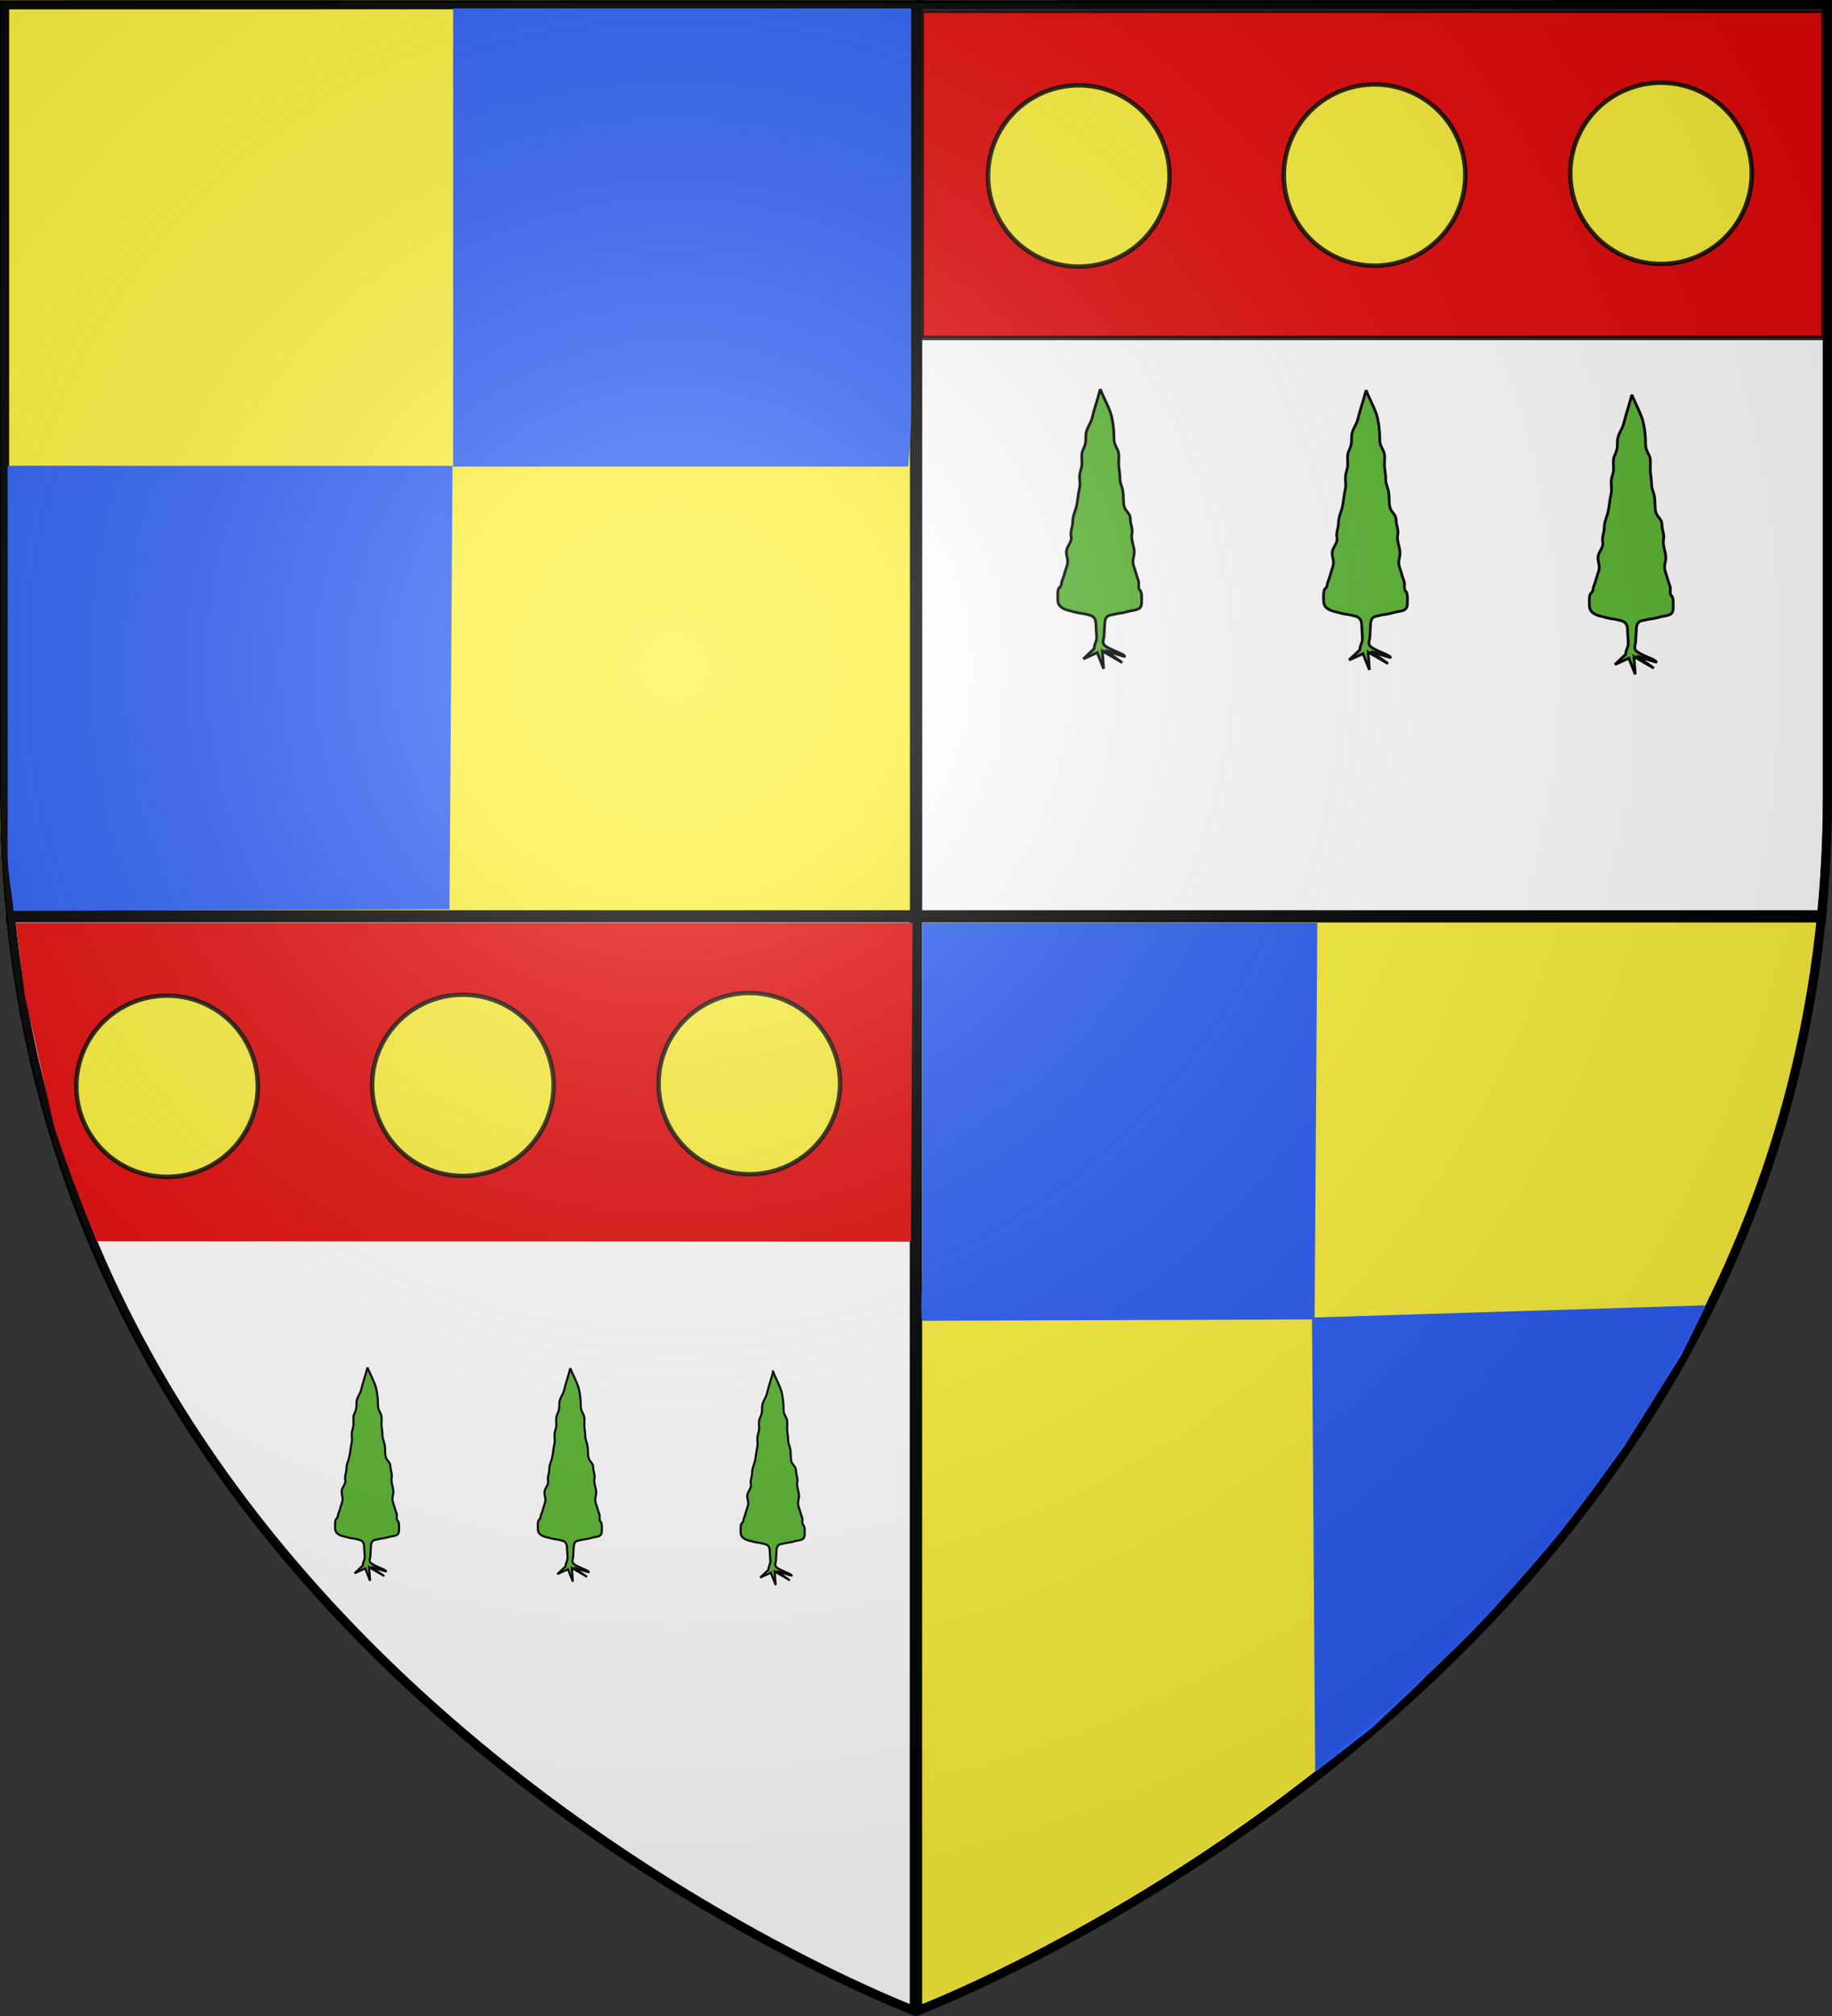 <svg xmlns="http://www.w3.org/2000/svg" xmlns:xlink="http://www.w3.org/1999/xlink" width="600" height="660" version="1.0"><rect width="100%" height="100%" fill="#333333" stroke="none"/><defs><radialGradient xlink:href="#a" id="b" cx="221.445" cy="226.331" r="300" fx="221.445" fy="226.331" gradientTransform="matrix(1.353 0 0 1.349 -78.82 -87.025)" gradientUnits="userSpaceOnUse"/><linearGradient id="a"><stop offset="0" style="stop-color:#fff;stop-opacity:.314"/><stop offset=".19" style="stop-color:#fff;stop-opacity:.251"/><stop offset=".6" style="stop-color:#6b6b6b;stop-opacity:.125"/><stop offset="1" style="stop-color:#000;stop-opacity:.125"/></linearGradient></defs><path d="M597.05 0v260.43c0 13.58-.661 26.762-1.915 39.57H302V0zM298 300v358.5S27.526 556.543 2 300z" style="fill:#fff;fill-opacity:1;fill-rule:evenodd;stroke:none;stroke-width:1px;stroke-linecap:butt;stroke-linejoin:miter;stroke-opacity:1;display:inline"/><path d="M0 0v260.43c0 13.58.672 26.762 1.947 39.57H300V0zM300 300v358.5S570.474 556.543 596 300z" style="fill:#fcef3c;fill-opacity:1;fill-rule:evenodd;stroke:none;stroke-width:1px;stroke-linecap:butt;stroke-linejoin:miter;stroke-opacity:1;display:inline"/><g style="display:inline"><path d="M298 2h4v656h-4z" style="fill:#000;fill-opacity:1;stroke:none;stroke-width:15;stroke-linecap:round;stroke-linejoin:round;stroke-miterlimit:4;stroke-dasharray:none;display:inline"/><path d="M298-598h4V-2h-4z" style="fill:#000;fill-opacity:1;stroke:none;stroke-width:15;stroke-linecap:round;stroke-linejoin:round;stroke-miterlimit:4;stroke-dasharray:none;display:inline" transform="rotate(90)"/><path d="M300 658.5S1.5 546.18 1.5 260.728V1.558l597-.059v259.23C598.5 546.178 300 658.5 300 658.5z" style="opacity:1;fill:none;fill-opacity:1;fill-rule:evenodd;stroke:#000;stroke-width:3;stroke-linecap:butt;stroke-linejoin:miter;stroke-miterlimit:4;stroke-dasharray:none;stroke-opacity:1"/></g><rect width="295.34" height="107.144" x="301.918" y="3.496" ry="0" style="fill:#e20909;fill-opacity:1;stroke:#000;stroke-width:1.484;stroke-miterlimit:4;stroke-dasharray:none;stroke-dashoffset:0;stroke-opacity:.846"/><g style="fill:#fcef3c"><path d="M208.765 145.383a60.048 61.17 0 1 1-120.096 0 60.048 61.17 0 1 1 120.096 0z" style="opacity:1;fill:#fcef3c;fill-opacity:1;stroke:#000;stroke-width:3;stroke-miterlimit:4;stroke-dasharray:none;stroke-dashoffset:0;stroke-opacity:.846" transform="matrix(.495 0 0 .485 279.694 -12.903)"/><path d="M208.765 145.383a60.048 61.17 0 1 1-120.096 0 60.048 61.17 0 1 1 120.096 0z" style="opacity:1;fill:#fcef3c;fill-opacity:1;stroke:#000;stroke-width:3;stroke-miterlimit:4;stroke-dasharray:none;stroke-dashoffset:0;stroke-opacity:.846;display:inline" transform="matrix(.495 0 0 .485 376.568 -13.204)"/><path d="M208.765 145.383a60.048 61.17 0 1 1-120.096 0 60.048 61.17 0 1 1 120.096 0z" style="opacity:1;fill:#fcef3c;fill-opacity:1;stroke:#000;stroke-width:3;stroke-miterlimit:4;stroke-dasharray:none;stroke-dashoffset:0;stroke-opacity:.846;display:inline" transform="matrix(.495 0 0 .485 470.389 -13.76)"/></g><path d="M360.364 127.372c.603 1.894 3.184 6.488 3.718 9.084.476 2.31.75 4.218.75 6.647 0 2.231.346 2.323 1.29 4.424.505 1.125.255 2.93.255 4.258 0 1.56.405 2.798.405 4.56 0 1.775.523 2.412.87 3.957.452 2.014.086 3.506.51 5.393.402 1.788 2.04 2.263 2.04 4.259 0 1.726.876 3.195.51 4.825-.395 1.76.765 4.1.765 5.962 0 1.703-.95 2.716 0 5.11.35.882.874 3.08 1.275 3.974.526 1.17-.26 2.71.62 3.444.706.59.51 2.929.51 3.974 0 2.51-1.853 2.338-3.935 2.801-.344.077-.68.19-1.02.284-1.888.526-2.67.398-4.3.852-.996.277-2.647.011-2.805 2.839l-.255 4.542c-.025.444-.787 1.94.316 2.815 1.963 1.557 6.345 2.699 6.45 3.492.037.276-6.166-2.04-6.166-1.765l5.383 3.813-6.523-3.813.425 5.836-2.09-5.286-4.561 2.071 3.521-3.336c0-1.514.924-2.316.839-3.827l-.255-4.542c-.136-2.422-1.81-2.562-2.805-2.84-1.63-.453-2.413-.325-4.3-.85-.34-.095-.677-.208-1.02-.285-2.083-.463-4.335-1.18-4.335-3.69 0-1.046-.196-3.385.51-3.974.88-.735.494-1.384 1.02-2.555.4-.893.924-3.092 1.275-3.974.95-2.394 0-3.407 0-5.11 0-1.862 1.958-3.313 1.563-5.072-.366-1.631.51-3.1.51-4.826 0-1.995.84-3.36 1.241-5.148.424-1.887.509-3.78.961-5.795.347-1.545.06-2.08.06-3.856 0-1.762.764-2.7.764-4.259 0-1.328-.25-3.133.255-4.258.944-2.101 1.02-2.594 1.02-4.826 0-2.428 1.586-3.745 2.102-6.044.57-2.542 1.98-6.595 2.637-9.285zM447.413 127.722c.603 1.894 3.184 6.488 3.719 9.084.475 2.31.75 4.218.75 6.647 0 2.231.346 2.323 1.29 4.424.504 1.124.255 2.93.255 4.258 0 1.559.404 2.798.404 4.56 0 1.775.524 2.412.87 3.956.453 2.014.087 3.507.51 5.394.402 1.788 2.04 2.263 2.04 4.258 0 1.727.876 3.195.51 4.826-.395 1.76.765 4.1.765 5.962 0 1.703-.95 2.715 0 5.11.35.882.874 3.08 1.275 3.974.526 1.17-.26 2.709.62 3.444.707.59.51 2.929.51 3.974 0 2.51-1.853 2.337-3.935 2.801-.343.077-.68.19-1.02.284-1.887.525-2.67.398-4.3.852-.996.277-2.646.011-2.805 2.838l-.255 4.542c-.025.445-.787 1.94.316 2.815 1.963 1.558 6.346 2.7 6.451 3.493.037.275-6.167-2.04-6.167-1.766l5.384 3.813-6.524-3.813.425 5.837-2.09-5.286-4.56 2.07 3.52-3.336c0-1.514.924-2.315.84-3.827l-.256-4.542c-.136-2.422-1.81-2.561-2.805-2.838-1.63-.454-2.413-.327-4.3-.852-.34-.095-.677-.207-1.02-.284-2.082-.464-4.335-1.18-4.335-3.69 0-1.046-.196-3.385.51-3.975.88-.734.494-1.384 1.02-2.554.401-.894.925-3.092 1.275-3.975.95-2.394 0-3.406 0-5.11 0-1.862 1.959-3.312 1.564-5.071-.367-1.631.51-3.1.51-4.826 0-1.996.84-3.36 1.24-5.148.424-1.887.509-3.781.961-5.795.347-1.545.06-2.08.06-3.857 0-1.762.764-2.699.764-4.258 0-1.328-.25-3.134.255-4.258.944-2.101 1.02-2.594 1.02-4.826 0-2.428 1.586-3.746 2.102-6.044.57-2.543 1.98-6.595 2.637-9.285zM534.465 129.206c.603 1.894 3.184 6.488 3.719 9.084.475 2.31.75 4.218.75 6.646 0 2.232.346 2.323 1.29 4.425.505 1.124.255 2.93.255 4.258 0 1.559.404 2.797.404 4.56 0 1.775.524 2.411.87 3.956.453 2.014.087 3.507.51 5.394.402 1.788 2.04 2.263 2.04 4.258 0 1.727.877 3.195.51 4.826-.395 1.759.765 4.1.765 5.961 0 1.704-.95 2.716 0 5.11.35.883.874 3.081 1.275 3.974.526 1.171-.26 2.71.62 3.445.707.59.51 2.928.51 3.974 0 2.51-1.853 2.337-3.935 2.8-.343.077-.68.19-1.02.285-1.887.525-2.67.398-4.3.851-.996.278-2.646.012-2.805 2.84l-.255 4.541c-.025.445-.787 1.94.316 2.815 1.964 1.558 6.346 2.7 6.451 3.493.037.275-6.166-2.041-6.166-1.766l5.383 3.813-6.524-3.813.425 5.837-2.09-5.287-4.56 2.072 3.52-3.337c0-1.514.924-2.315.84-3.827l-.256-4.542c-.136-2.422-1.81-2.561-2.805-2.839-1.63-.453-2.413-.326-4.3-.851-.34-.095-.677-.208-1.02-.284-2.082-.464-4.335-1.18-4.335-3.69 0-1.046-.196-3.385.51-3.975.88-.735.494-1.384 1.02-2.555.401-.893.925-3.091 1.275-3.974.95-2.394 0-3.406 0-5.11 0-1.862 1.959-3.313 1.564-5.072-.366-1.63.51-3.099.51-4.825 0-1.996.84-3.36 1.24-5.148.424-1.887.51-3.781.961-5.795.347-1.545.06-2.081.06-3.857 0-1.762.765-2.7.765-4.258 0-1.329-.25-3.134.255-4.258.943-2.102 1.02-2.595 1.02-4.826 0-2.428 1.585-3.746 2.101-6.045.571-2.542 1.98-6.594 2.637-9.284z" style="fill:#5ab532;fill-opacity:1;fill-rule:evenodd;stroke:#000;stroke-width:.901;stroke-linecap:butt;stroke-linejoin:miter;stroke-miterlimit:4;stroke-dasharray:none;stroke-opacity:1;display:inline"/><path d="M298.413 2.748v130.215c0 6.79-.336 13.38-.973 19.785H148.413v-150zM2.5 152.5v126.495c0 6.595 1.337 12.998 1.956 19.22l142.748-.506 1.01-145.209zM302.098 302.143V415.22c0 5.896-.697 11.62-.147 17.181l128.59-.451.897-129.807z" style="fill:#2b5df2;fill-opacity:1;fill-rule:evenodd;stroke:none;stroke-width:1px;stroke-linecap:butt;stroke-linejoin:miter;stroke-opacity:1;display:inline"/><path d="m558.724 427.333-8.12 16.42-18.941 30.186c-20.86 28.724-22.54 30.39-40.431 50.429-12.573 14.083-24.71 24.418-26.388 26.69l-15.48 14.601-18.63 14.455-1.046-148.78z" style="fill:#2b5df2;fill-opacity:1;fill-rule:evenodd;stroke:none;stroke-width:1px;stroke-linecap:butt;stroke-linejoin:miter;stroke-opacity:1;display:inline"/><path d="m5.143 302.143 2.986 23.833 9.514 42.57c8 24.24 12.676 33.34 13.916 37.811l266.776.137.522-104.351z" style="fill:#e20909;fill-opacity:1;fill-rule:evenodd;stroke:none;stroke-width:1px;stroke-linecap:butt;stroke-linejoin:miter;stroke-opacity:1;display:inline"/><g style="fill:#fcef3c"><path d="M208.765 145.383a60.048 61.17 0 1 1-120.096 0 60.048 61.17 0 1 1 120.096 0z" style="opacity:1;fill:#fcef3c;fill-opacity:1;stroke:#000;stroke-width:3;stroke-miterlimit:4;stroke-dasharray:none;stroke-dashoffset:0;stroke-opacity:.846" transform="matrix(.495 0 0 .485 -18.893 285.109)"/><path d="M208.765 145.383a60.048 61.17 0 1 1-120.096 0 60.048 61.17 0 1 1 120.096 0z" style="opacity:1;fill:#fcef3c;fill-opacity:1;stroke:#000;stroke-width:3;stroke-miterlimit:4;stroke-dasharray:none;stroke-dashoffset:0;stroke-opacity:.846;display:inline" transform="matrix(.495 0 0 .485 77.98 284.807)"/><path d="M208.765 145.383a60.048 61.17 0 1 1-120.096 0 60.048 61.17 0 1 1 120.096 0z" style="opacity:1;fill:#fcef3c;fill-opacity:1;stroke:#000;stroke-width:3;stroke-miterlimit:4;stroke-dasharray:none;stroke-dashoffset:0;stroke-opacity:.846;display:inline" transform="matrix(.495 0 0 .485 171.801 284.252)"/></g><path d="M61.776 425.383c.603 1.894 3.184 6.488 3.719 9.085.475 2.31.75 4.218.75 6.646 0 2.232.346 2.323 1.29 4.425.504 1.124.254 2.93.254 4.258 0 1.559.405 2.797.405 4.56 0 1.775.523 2.411.87 3.956.453 2.014.086 3.506.51 5.394.402 1.788 2.04 2.262 2.04 4.258 0 1.726.876 3.195.51 4.826-.395 1.759.765 4.1.765 5.961 0 1.703-.95 2.716 0 5.11.35.882.874 3.08 1.275 3.974.526 1.171-.26 2.71.62 3.445.707.59.51 2.928.51 3.974 0 2.51-1.853 2.337-3.935 2.8-.343.077-.68.19-1.02.285-1.887.525-2.67.397-4.3.851-.996.277-2.647.012-2.805 2.839l-.255 4.542c-.025.445-.787 1.94.316 2.815 1.963 1.558 6.346 2.7 6.45 3.493.037.275-6.166-2.041-6.166-1.766l5.384 3.813-6.524-3.813.425 5.837-2.09-5.287-4.561 2.071 3.521-3.336c0-1.514.924-2.315.839-3.827l-.255-4.542c-.136-2.422-1.81-2.562-2.805-2.839-1.63-.454-2.413-.326-4.3-.851-.34-.095-.677-.208-1.02-.284-2.082-.464-4.335-1.18-4.335-3.69 0-1.046-.196-3.385.51-3.975.88-.735.494-1.384 1.02-2.555.401-.893.924-3.092 1.275-3.974.95-2.394 0-3.407 0-5.11 0-1.862 1.959-3.313 1.564-5.072-.367-1.63.51-3.1.51-4.826 0-1.995.839-3.36 1.24-5.147.424-1.888.509-3.781.961-5.795.347-1.545.06-2.081.06-3.857 0-1.762.764-2.7.764-4.258 0-1.329-.25-3.134.255-4.258.944-2.102 1.02-2.595 1.02-4.826 0-2.429 1.586-3.746 2.102-6.045.57-2.542 1.98-6.594 2.637-9.285zM148.825 425.733c.603 1.894 3.184 6.488 3.719 9.084.475 2.31.75 4.219.75 6.647 0 2.231.346 2.323 1.29 4.424.505 1.125.255 2.93.255 4.259 0 1.558.404 2.797.404 4.559 0 1.776.524 2.412.87 3.957.453 2.014.087 3.506.51 5.393.402 1.788 2.04 2.263 2.04 4.259 0 1.726.877 3.195.51 4.826-.395 1.759.765 4.099.765 5.96 0 1.704-.95 2.717 0 5.11.35.883.874 3.082 1.275 3.975.526 1.17-.26 2.71.62 3.444.707.59.51 2.929.51 3.975 0 2.51-1.853 2.337-3.935 2.8-.343.077-.68.19-1.02.284-1.887.526-2.67.398-4.3.852-.996.277-2.646.012-2.805 2.839l-.255 4.542c-.025.445-.786 1.94.316 2.815 1.964 1.557 6.346 2.699 6.451 3.492.037.276-6.166-2.04-6.166-1.765l5.383 3.813-6.524-3.813.425 5.836-2.09-5.286-4.56 2.071 3.52-3.336c0-1.514.924-2.316.84-3.827l-.256-4.542c-.136-2.422-1.81-2.562-2.805-2.839-1.63-.454-2.413-.326-4.3-.852-.34-.094-.677-.207-1.02-.284-2.082-.463-4.335-1.18-4.335-3.69 0-1.046-.196-3.385.51-3.974.88-.735.494-1.384 1.02-2.555.401-.893.925-3.092 1.275-3.974.95-2.394 0-3.407 0-5.11 0-1.862 1.959-3.313 1.564-5.072-.366-1.63.51-3.1.51-4.826 0-1.995.84-3.36 1.24-5.148.424-1.887.51-3.78.961-5.795.347-1.544.06-2.08.06-3.856 0-1.762.765-2.7.765-4.258 0-1.33-.25-3.134.255-4.259.943-2.101 1.02-2.594 1.02-4.825 0-2.429 1.585-3.746 2.101-6.045.571-2.542 1.98-6.594 2.637-9.285zM235.877 427.217c.603 1.894 3.184 6.488 3.719 9.084.476 2.31.75 4.218.75 6.647 0 2.231.346 2.323 1.29 4.424.505 1.125.255 2.93.255 4.258 0 1.56.404 2.798.404 4.56 0 1.775.524 2.412.87 3.957.453 2.014.087 3.506.51 5.393.402 1.788 2.04 2.263 2.04 4.258 0 1.727.877 3.195.51 4.826-.394 1.76.765 4.1.765 5.962 0 1.703-.95 2.716 0 5.11.35.882.874 3.08 1.275 3.974.526 1.17-.26 2.71.62 3.444.707.59.51 2.929.51 3.974 0 2.51-1.852 2.338-3.934 2.801-.344.077-.68.19-1.02.284-1.888.526-2.67.398-4.301.852-.995.277-2.646.011-2.805 2.839l-.255 4.542c-.025.444-.786 1.94.316 2.815 1.964 1.557 6.346 2.699 6.451 3.492.037.276-6.166-2.04-6.166-1.765l5.383 3.813-6.524-3.813.425 5.836-2.09-5.286-4.56 2.071 3.52-3.336c0-1.514.924-2.316.84-3.827l-.256-4.542c-.136-2.422-1.809-2.562-2.804-2.84-1.631-.453-2.413-.325-4.301-.85-.34-.095-.676-.208-1.02-.285-2.082-.463-4.335-1.18-4.335-3.69 0-1.046-.196-3.385.51-3.974.88-.735.494-1.384 1.02-2.555.401-.893.925-3.092 1.275-3.974.95-2.394 0-3.407 0-5.11 0-1.862 1.959-3.313 1.564-5.072-.366-1.631.51-3.1.51-4.826 0-1.995.84-3.36 1.24-5.148.425-1.887.51-3.78.962-5.795.346-1.545.059-2.08.059-3.856 0-1.762.765-2.7.765-4.259 0-1.328-.25-3.133.255-4.258.944-2.101 1.02-2.594 1.02-4.826 0-2.428 1.585-3.745 2.101-6.044.571-2.543 1.98-6.595 2.637-9.285z" style="fill:#5ab532;fill-opacity:1;fill-rule:evenodd;stroke:#000;stroke-width:.901;stroke-linecap:butt;stroke-linejoin:miter;stroke-miterlimit:4;stroke-dasharray:none;stroke-opacity:1;display:inline" transform="matrix(.763 0 0 .763 73.232 123.085)"/><path d="M298.81 657.222s298.5-112.32 298.5-397.772V.898H.31V259.45c0 285.451 298.5 397.772 298.5 397.772" style="fill:url(#b);fill-opacity:1;fill-rule:evenodd;stroke:none;stroke-width:1px;stroke-linecap:butt;stroke-linejoin:miter;stroke-opacity:1"/></svg>